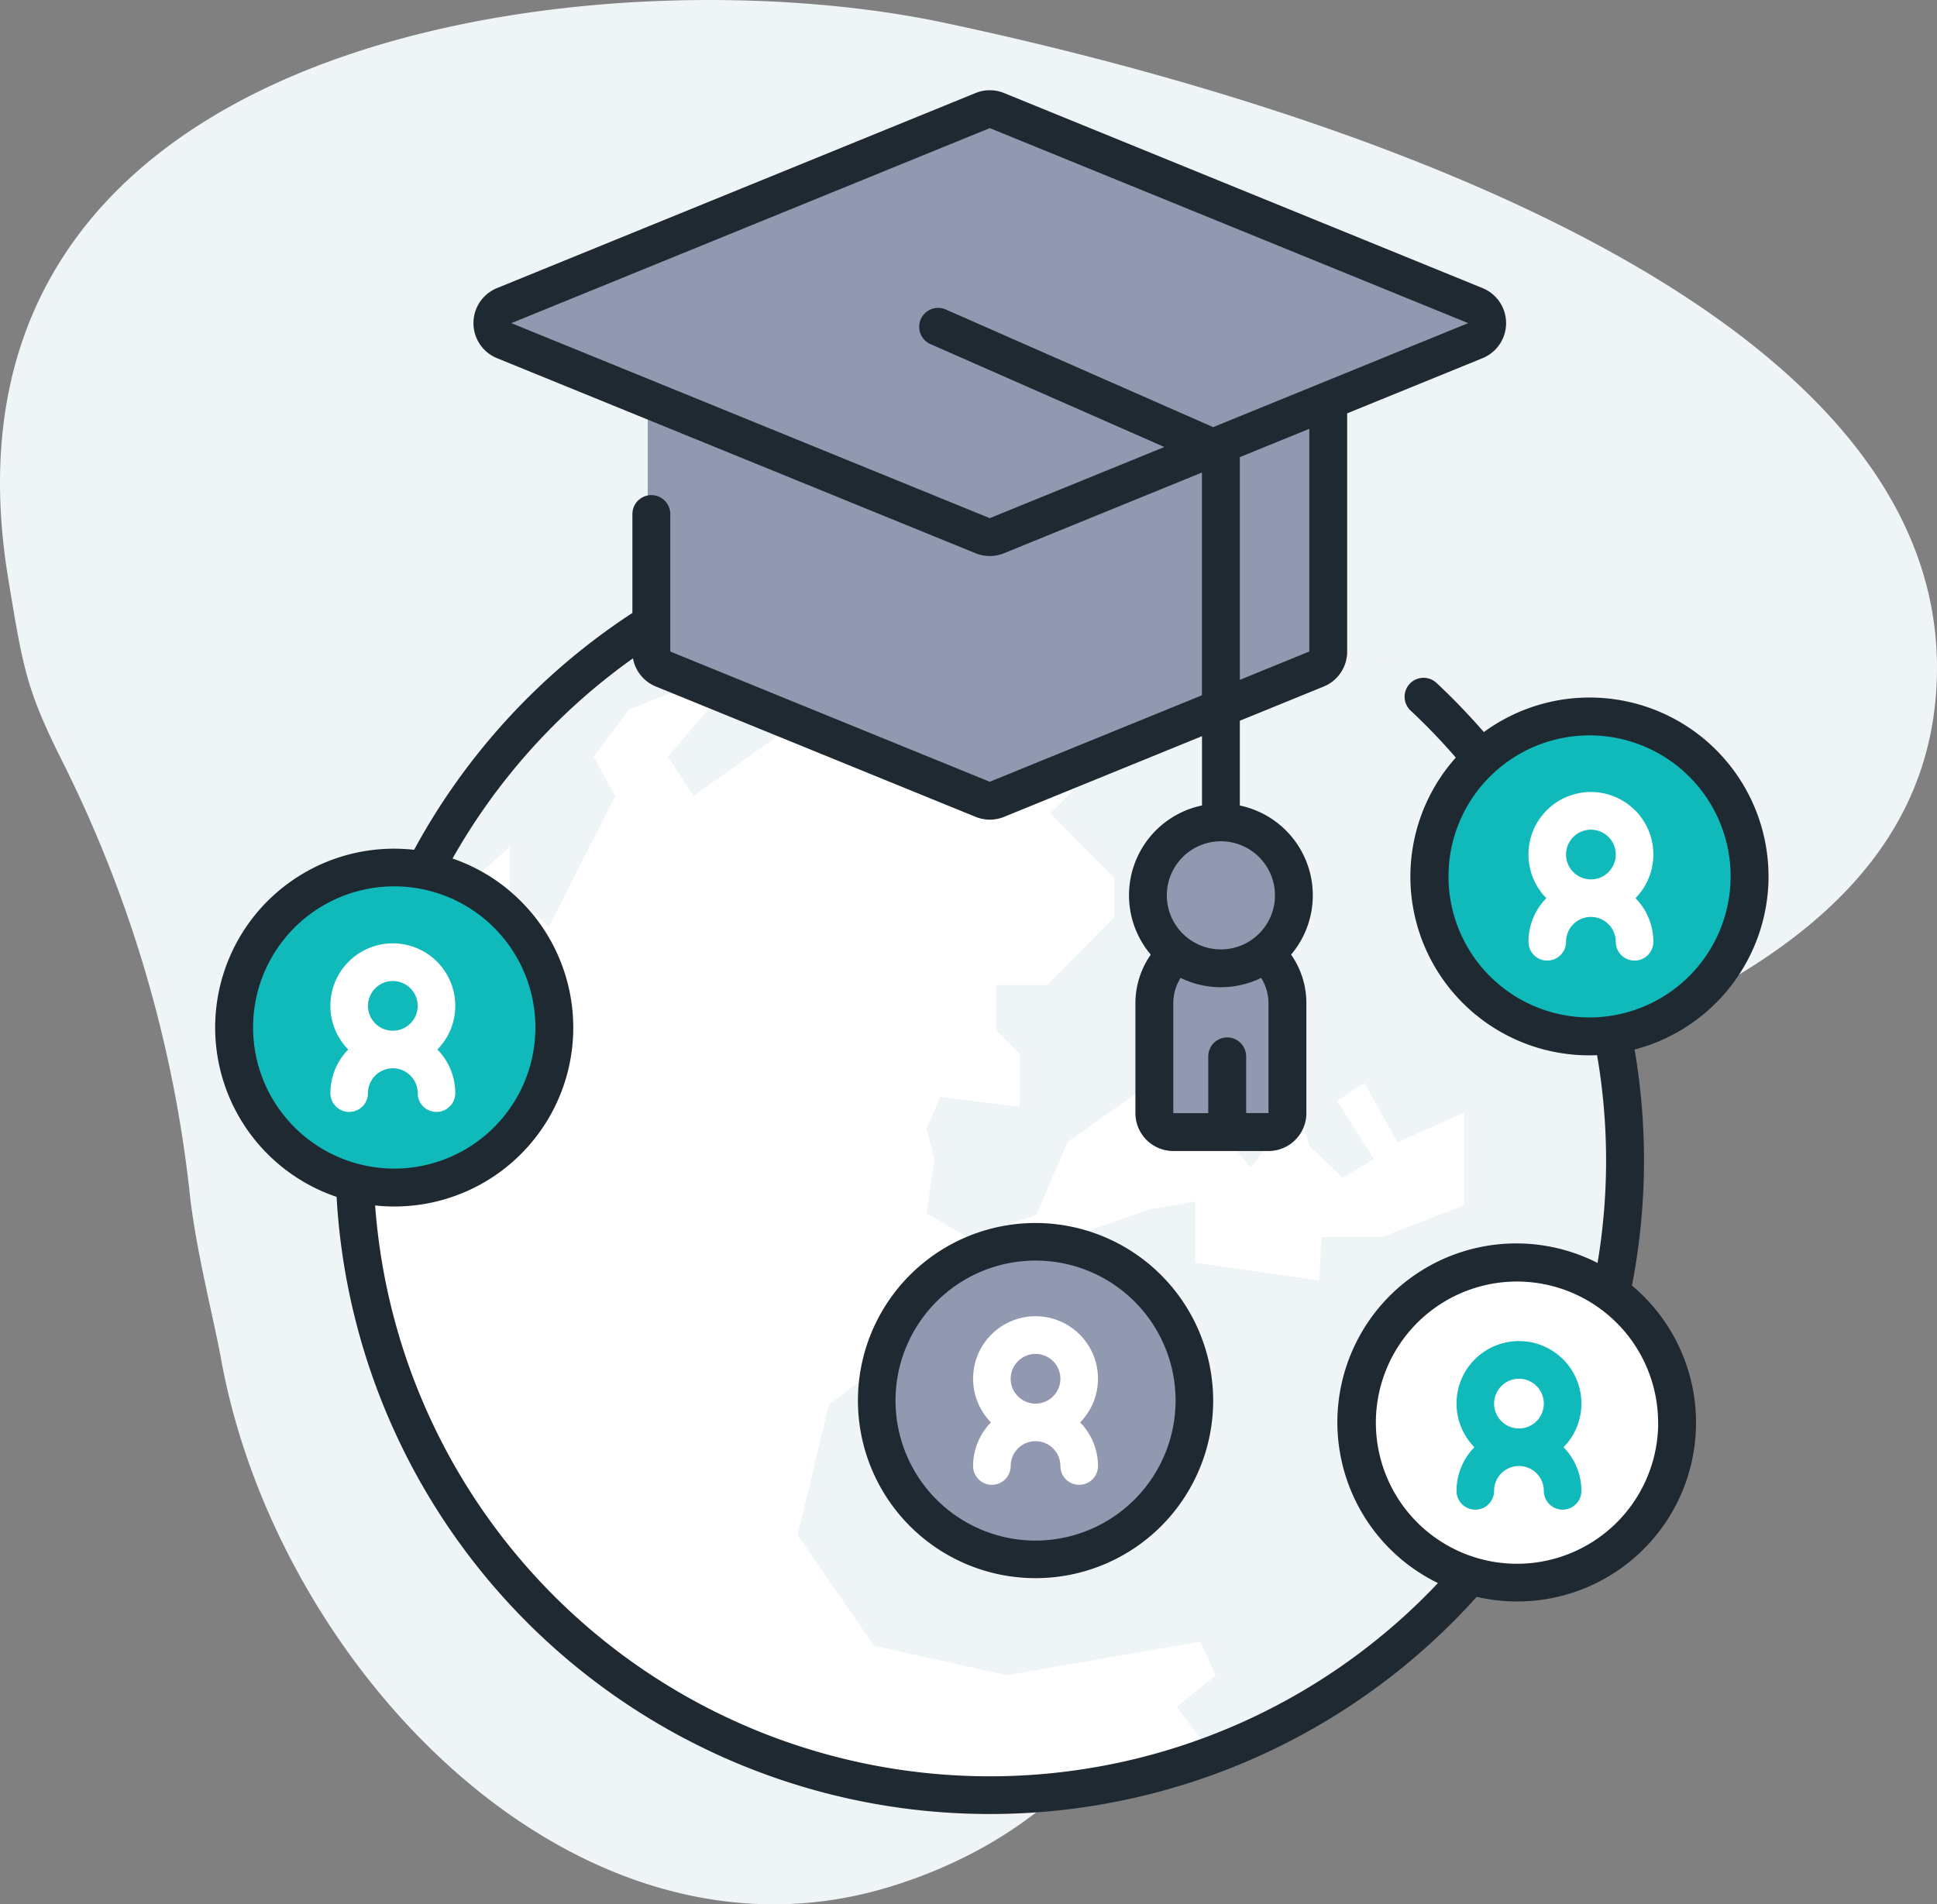 <svg xmlns="http://www.w3.org/2000/svg" viewBox="0 0 126 123.901">
    <rect x="0" y="0" width="126" height="123.901" fill="#808080" stroke="none"/>
    <defs>
        <linearGradient id="a" x1="-10.806" x2="-11.808" y1=".629" y2=".258" gradientUnits="objectBoundingBox">
            <stop offset="0" stop-color="#eff4f7"/>
            <stop offset="1" stop-color="#b7c5ff"/>
        </linearGradient>
    </defs>
    <path fill="url(#a)" d="M47.573 0C22.809.131 10.376 42.722 5.736 64.614s.208 66.8 36.2 60.846c5.818-.963 7.176-1.16 11.971-3.568a82.718 82.718 0 0127.767-8.209c3.743-.373 8.477-1.609 10.982-2.059 20.088-3.612 40.588-23.074 34.382-43.466-4.662-15.313-18.318-21.478-31.993-20.63-7.51.465-15.5-3.94-17.106-8.807C72.718 22.868 66.714-.1 47.573 0z" transform="rotate(90 65.131 60.868)"/>
    <g transform="translate(22.99 34.001)">
        <ellipse cx="41.396" cy="41.403" fill="#fff" rx="41.396" ry="41.403"/>
        <path fill="#eff4f7" d="M82.792 41.413a41.418 41.418 0 01-26.829 38.88l-2.406-3.24 2.542-2.056-1.016-2.183-12.581 2.183-8.645-1.926-4.962-7.194 2.034-8.476 5.085-3.853v-2.826l3.686-2.953 4.067-.256 8.008-2.826 2.988-.514v3.982l8.071 1.156.128-2.826h3.94l5.339-2.054v-6.037l-4.322 1.926-2.16-3.853-1.781 1.156 2.416 3.789-2.034 1.219-2.158-2.054-1.144-3.6-5.085-3.468-1.27 1.412 5.339 4.753-1.653 2.312-2.416-2.826-3.558-3.082-3.726 2.643-2.25 1.6-2.037 4.756-4.45 1.412-.917-.53-1.752-1.011.509-3.531-.509-1.99.89-2.056 5.18.642v-3.436l-1.558-1.574v-2.911h3.327l4.363-4.41v-2.568l-4.151-4.194 1.975-2v-3.972l2.938-2.971h5.855l2.288 2.312V7.698l-2.542-3.082H53.56L48.665.57a41.31 41.31 0 0134.131 40.841z"/>
        <path fill="#eff4f7" d="M39.787 5.211l-2.925 3.051-1.4 3.909h-5.466l-7.88 5.625-1.653-2.566 5.72-6.712-1.907-.128-2.5 2.256-3.859 1.525-2.288 3.058 1.4 2.566-4.321 8.517-2.544-2.416v-2.8l-5.846 5.211-1.76.383a41.082 41.082 0 0128.24-25.418l.721.883 6.483 1.018z"/>
    </g>
    <g fill="#9199b1"  transform="translate(31.888 7.095)">
        <path d="M54.74 16.137v18.9a1.223 1.223 0 01-.777 1.132l-21 8.413a1.277 1.277 0 01-.941 0l-21-8.413a1.223 1.223 0 01-.777-1.132v-18.9z"/>
        <path d="M32.031.09L.77 12.69a1.217 1.217 0 000 2.264l31.26 12.6a1.252 1.252 0 00.935 0l31.26-12.6a1.217 1.217 0 000-2.264L32.965.09a1.252 1.252 0 00-.934 0z"/>
        <path d="M50.699 66.07h-6.142a1.223 1.223 0 01-1.223-1.222v-7.1a4.294 4.294 0 118.588 0v7.1a1.223 1.223 0 01-1.223 1.222z"/>
        <circle cx="4.711" cy="4.711" r="4.711"  transform="translate(42.92 46.068)"/>
    </g>
    <g  transform="translate(15.221 56.535)">
        <circle cx="10.331" cy="10.331" r="10.331" fill="#10babb" />
        <path fill="#fff" d="M14.394 8.912a4.062 4.062 0 10-6.961 2.839A4.047 4.047 0 006.27 14.59a1.222 1.222 0 102.445 0 1.617 1.617 0 013.234 0 1.222 1.222 0 102.445 0 4.046 4.046 0 00-1.163-2.839 4.046 4.046 0 001.163-2.839zm-4.062-1.617a1.617 1.617 0 11-1.617 1.617 1.619 1.619 0 011.617-1.617z"/>
    </g>
    <g transform="translate(88.475 82.413)">
        <circle cx="10.331" cy="10.331" r="10.331" fill="#fff"/>
        <path fill="#10babb" d="M14.394 8.912a4.062 4.062 0 10-6.961 2.839A4.047 4.047 0 006.27 14.59a1.222 1.222 0 102.445 0 1.617 1.617 0 013.234 0 1.222 1.222 0 102.445 0 4.046 4.046 0 00-1.163-2.839 4.046 4.046 0 001.163-2.839zm-4.062-1.617a1.617 1.617 0 11-1.617 1.617 1.619 1.619 0 011.617-1.617z"/>
    </g>
    <g transform="translate(57.029 80.797)">
        <circle cx="10.331" cy="10.331" r="10.331" fill="#9199b1"/>
        <path fill="#fff" d="M14.394 8.912a4.062 4.062 0 10-6.961 2.839A4.047 4.047 0 006.27 14.59a1.222 1.222 0 002.445 0 1.617 1.617 0 113.234 0 1.222 1.222 0 002.445 0 4.046 4.046 0 00-1.163-2.839 4.047 4.047 0 001.163-2.839zm-4.062-1.617a1.617 1.617 0 11-1.617 1.617 1.619 1.619 0 011.617-1.617z"/>
    </g>
    <g transform="translate(13.998 5.872)">
        <circle cx="10.331" cy="10.331" r="10.331" fill="#10babb" transform="translate(79.157 40.812)"/>
        <g fill="#1f2931">
            <path d="M53.364 73.702a11.554 11.554 0 1011.554 11.554 11.567 11.567 0 00-11.554-11.554zm0 20.663a9.109 9.109 0 119.109-9.109 9.119 9.119 0 01-9.109 9.109z"/>
            <path d="M101.042 51.151a11.64 11.64 0 00-18.517-9.39 42.9 42.9 0 00-3.081-3.2 1.232 1.232 0 10-1.683 1.8 40.561 40.561 0 012.94 3.058 11.629 11.629 0 008.695 19.374c.166 0 .33-.006.494-.013a40.3 40.3 0 01.031 13.521A11.637 11.637 0 1079.539 97.13a40.089 40.089 0 01-69.135-24.569 11.637 11.637 0 005.036-22.574 40.3 40.3 0 0111.736-13.024 2.451 2.451 0 001.5 1.837l20.783 8.474a2.451 2.451 0 001.862 0l12.87-5.248v4.509a5.971 5.971 0 00-3.332 9.706 5.521 5.521 0 00-1 3.165v7.15a2.467 2.467 0 002.465 2.463h6.192a2.467 2.467 0 002.465-2.463v-7.15a5.509 5.509 0 00-.995-3.167 5.97 5.97 0 00-3.334-9.7v-5.517l5.448-2.221a2.453 2.453 0 001.533-2.28V21.023l8.805-3.59a2.462 2.462 0 000-4.561L51.318.183a2.453 2.453 0 00-1.862 0L18.334 12.872a2.462 2.462 0 000 4.561l31.121 12.689a2.451 2.451 0 001.862 0l12.87-5.248v14.492l-13.801 5.627-20.782-8.473v-8.945a1.232 1.232 0 00-2.465 0v6.434a42.757 42.757 0 00-14.2 15.412 11.636 11.636 0 00-5.042 22.582 42.558 42.558 0 0074.162 26.022 11.632 11.632 0 0010.1-20.251 42.758 42.758 0 00.171-15.359 11.66 11.66 0 008.714-11.264zm-32.526 15.4h-1.453v-3.69a1.232 1.232 0 00-2.465 0v3.694h-2.275v-7.15a3.078 3.078 0 01.477-1.649 5.974 5.974 0 005.237 0 3.069 3.069 0 01.478 1.648v7.15zm.421-14.171a3.517 3.517 0 11-3.517-3.514 3.519 3.519 0 013.517 3.518zm-18.55-24.538L19.265 15.153 50.386 2.464l31.122 12.689-16.593 6.766-17.361-7.641a1.232 1.232 0 10-.993 2.254l15.18 6.681zm16.266-3.972l4.517-1.842V36.52l-4.517 1.842V23.87zM2.465 60.986a9.182 9.182 0 119.182 9.176 9.189 9.189 0 01-9.182-9.176zm91.4 25.7a9.182 9.182 0 11-9.182-9.176 9.189 9.189 0 019.177 9.176zm-4.469-26.359a9.176 9.176 0 119.182-9.176 9.189 9.189 0 01-9.182 9.176z"/>
        </g>
        <path fill="#fff" d="M93.551 49.728a4.062 4.062 0 10-6.961 2.839 4.047 4.047 0 00-1.163 2.839 1.222 1.222 0 102.445 0 1.617 1.617 0 013.234 0 1.222 1.222 0 102.445 0 4.046 4.046 0 00-1.163-2.839 4.046 4.046 0 001.163-2.839zm-4.062-1.617a1.617 1.617 0 11-1.617 1.617 1.619 1.619 0 011.621-1.617z"/>
    </g>
</svg>
